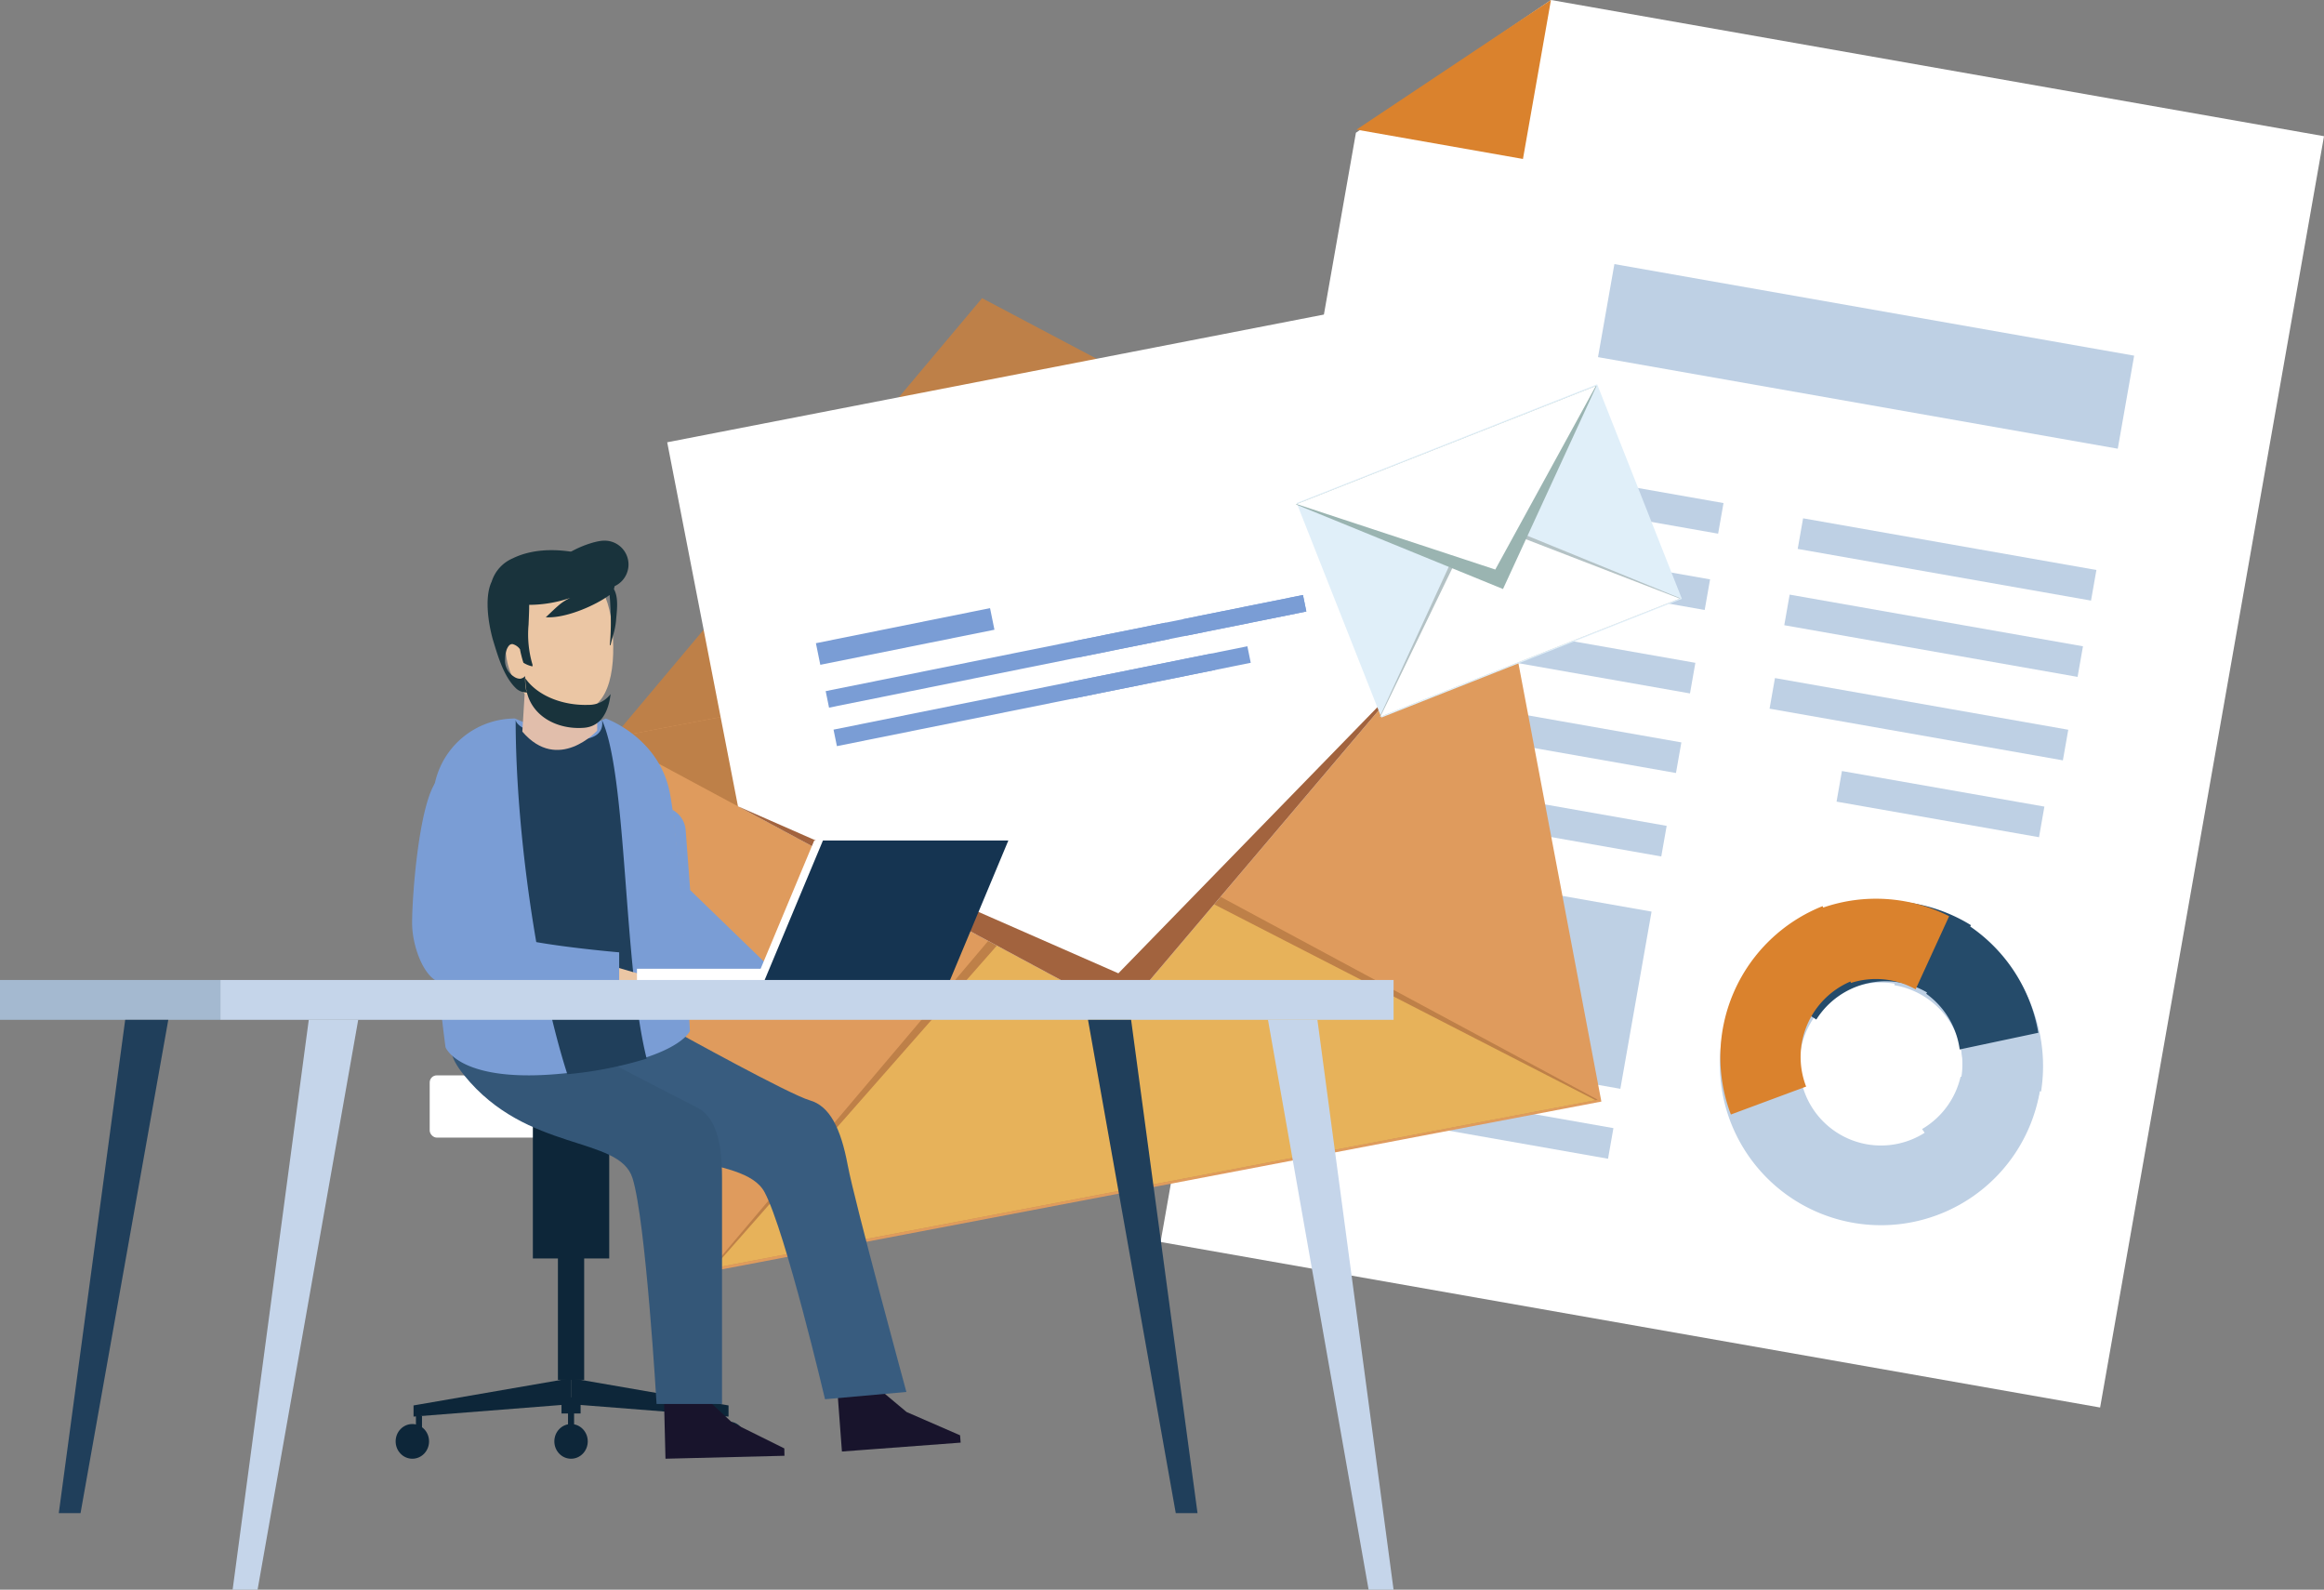 <svg xmlns="http://www.w3.org/2000/svg" width="303.571" height="207.604" viewBox="0 0 303.571 207.604"><rect x="0" y="0" width="303.571" height="207.604" fill="#808080" stroke="none"/><g transform="translate(-1089.527 -691.194)"><g transform="translate(1241.127 691.194)"><path d="M1234.235,853.387l122.725,21.618,29.246-166.024-100.979-17.788-25.475,17.335Z" transform="translate(-1234.235 -691.194)" fill="#fff"/><g transform="translate(79.549 67.687)"><rect width="38.904" height="4.058" transform="translate(41.989 10.746) rotate(-170.01)" fill="#bed0e4"/><rect width="38.904" height="4.058" transform="translate(40.234 20.711) rotate(-170.01)" fill="#bed0e4"/><rect width="38.904" height="4.058" transform="translate(38.314 31.609) rotate(-170.01)" fill="#bed0e4"/><rect width="26.85" height="4.058" transform="matrix(-0.985, -0.173, 0.173, -0.985, 35.197, 41.646)" fill="#bed0e4"/></g><g transform="translate(20.135 58.948)"><rect width="38.904" height="4.058" transform="translate(52.694 10.746) rotate(-170.01)" fill="#bed0e4"/><rect width="38.904" height="4.058" transform="translate(50.938 20.711) rotate(-170.01)" fill="#bed0e4"/><rect width="38.904" height="4.058" transform="translate(49.018 31.609) rotate(-170.01)" fill="#bed0e4"/><rect width="17.111" height="4.058" transform="translate(21.833 60.316) rotate(-170.01)" fill="#bed0e4"/><rect width="17.111" height="23.498" transform="translate(39.923 83.242) rotate(-170.01)" fill="#bed0e4"/><rect width="17.111" height="4.058" transform="translate(20.149 69.876) rotate(-170.01)" fill="#bed0e4"/><rect width="17.111" height="4.058" transform="translate(18.461 79.461) rotate(-170.01)" fill="#bed0e4"/><rect width="38.904" height="4.058" transform="translate(38.314 92.375) rotate(-170.01)" fill="#bed0e4"/><rect width="38.904" height="4.058" transform="translate(47.188 42.001) rotate(-170.01)" fill="#bed0e4"/><rect width="38.904" height="4.058" transform="translate(45.268 52.9) rotate(-170.01)" fill="#bed0e4"/></g><rect width="68.94" height="12.338" transform="translate(125.033 58.598) rotate(-170.01)" fill="#bed0e4"/><path d="M1258.661,708.122l21.746,3.831,3.657-20.759Z" transform="translate(-1233.072 -691.194)" fill="#da822d"/><g transform="translate(73.043 117.365)"><path d="M1328.791,804.075a21.052,21.052,0,1,0,16.934,24.49A21.053,21.053,0,0,0,1328.791,804.075Zm-5.687,31.181a10.641,10.641,0,1,1,12.378-8.559A10.642,10.642,0,0,1,1323.1,835.256Z" transform="translate(-1303.957 -803.199)" fill="#bed0e4"/><path d="M1344.89,828.36a21.2,21.2,0,0,0-17.136-24.178c-.048-.008-.094-.014-.144-.023l-1.881,10.316c.049.009.1.016.143.024a10.717,10.717,0,0,1,8.7,11.952l-.194-.036a10.689,10.689,0,0,1-5.029,6.843l5.974,8.637a21.152,21.152,0,0,0,9.372-13.571Z" transform="translate(-1302.921 -803.179)" fill="#bed0e4"/><path d="M1336.6,806.668a21.2,21.2,0,0,0-28.917,6.481c-.027.042-.05.083-.078.124l8.792,5.717c.027-.042.05-.083.078-.124a10.717,10.717,0,0,1,14.384-3.415l-.108.166a10.7,10.7,0,0,1,4.373,7.279l10.273-2.178a21.147,21.147,0,0,0-8.9-13.881Z" transform="translate(-1303.784 -803.21)" fill="#254b6a"/><path d="M1317.394,804.192a21.2,21.2,0,0,0-12.04,27.08c.017.045.036.089.053.134l9.831-3.649c-.016-.046-.038-.089-.053-.135a10.718,10.718,0,0,1,5.835-13.583l.068.185a10.688,10.688,0,0,1,8.452.83l4.376-9.546a21.149,21.149,0,0,0-16.453-1.128Z" transform="translate(-1303.954 -803.224)" fill="#da822d"/></g></g><g transform="translate(1169.317 730.133)"><path d="M1166.082,783.819l115.737-22.077,13.24,69.949-115.737,22.077Z" transform="translate(-1165.672 -726.773)" fill="#df9b5d"/><path d="M1178.179,851.964,1227.23,794l66.777,35.913Z" transform="translate(-1165.095 -725.237)" fill="#be8048"/><path d="M1178.459,851.815l49.142-55.869,66.1,33.935Z" transform="translate(-1165.082 -725.144)" fill="#e7b25a"/><path d="M1165.69,784.184l66.776,35.913,49.05-57.959Z" transform="translate(-1165.69 -726.754)" fill="#be8048"/><path d="M1165.971,785.736l48.2-57.373,67.034,35.439Z" transform="translate(-1165.677 -728.363)" fill="#be8048"/><path d="M1260.2,730.089,1172.718,747.1l9.245,47.539,50.169,26.981,37.317-43.995Z" transform="translate(-1165.355 -728.28)" fill="#fff"/><path d="M1231.232,814.287l-49.69-21.807,50.169,26.981,37.317-43.995Z" transform="translate(-1164.935 -726.119)" fill="#a2633e"/><g transform="translate(26.787 38.764)"><path d="M1214.581,769.821l-22.746,4.58-.575-2.82,22.746-4.58Z" transform="translate(-1191.26 -765.286)" fill="#7a9dd5"/><g transform="translate(1.277)"><path d="M1255.264,767.52l-62.346,12.553-.44-2.155,62.345-12.553Z" transform="translate(-1192.479 -765.364)" fill="#7a9dd5"/><path d="M1235.881,770.961l-11.984,2.413-.44-2.155,11.984-2.413Z" transform="translate(-1191.003 -765.2)" fill="#7a9dd5"/><path d="M1253.146,767.52l-15.74,3.169-.44-2.155,15.739-3.169Z" transform="translate(-1190.36 -765.364)" fill="#7a9dd5"/></g><g transform="translate(2.303 6.697)"><path d="M1243.309,774.806l-49.411,9.948-.44-2.155,49.411-9.948Z" transform="translate(-1193.458 -771.714)" fill="#7a9dd5"/><path d="M1246.558,773.912l-23.293,4.69-.44-2.156,23.293-4.69Z" transform="translate(-1192.06 -771.757)" fill="#7a9dd5"/></g></g></g><g transform="translate(1258.791 741.379)"><rect width="42.203" height="30.124" transform="translate(0.112 15.504) rotate(-21.553)" fill="#e0eff9"/><path d="M1261.55,781.773l12.226-26.549,27.061,11.053Z" transform="translate(-1250.599 -738.33)" fill="#b4c2c5"/><path d="M1261.645,781.7l12.448-25.7,26.64,10.278Z" transform="translate(-1250.594 -738.293)" fill="#fff"/><path d="M1251.1,754.773l27.062,11.053,12.225-26.549Z" transform="translate(-1251.097 -739.089)" fill="#9ab4b1"/><path d="M1251.192,754.732l25.957,8.548,13.13-23.965Z" transform="translate(-1251.092 -739.087)" fill="#fff"/></g><g transform="translate(1089.527 761.8)"><g transform="translate(51.681)"><rect width="33.309" height="8.13" rx="0.926" transform="translate(4.448 69.828)" fill="#fff"/><g transform="translate(0 75.262)"><g transform="translate(0 34.111)"><path d="M1141.09,868.009l20.574-1.619v-3.4l-20.574,3.561Z" transform="translate(-1138.752 -862.991)" fill="#0d2639"/><path d="M1181.3,868.009l-20.574-1.619v-3.4l20.574,3.561Z" transform="translate(-1137.817 -862.991)" fill="#0d2639"/><ellipse cx="2.182" cy="2.266" rx="2.182" ry="2.266" transform="translate(0 5.989)" fill="#0d2639"/><ellipse cx="2.182" cy="2.266" rx="2.182" ry="2.266" transform="translate(41.304 5.665)" fill="#0d2639"/><rect width="0.792" height="1.519" transform="translate(2.65 4.955)" fill="#0d2639"/><rect width="0.792" height="1.519" transform="translate(42.265 4.632)" fill="#0d2639"/><g transform="translate(20.73 2.509)"><ellipse cx="2.182" cy="2.266" rx="2.182" ry="2.266" transform="translate(0 3.48)" fill="#0d2639"/><rect width="0.792" height="2.426" transform="translate(1.786 1.813)" fill="#0d2639"/><rect width="2.494" height="2.104" transform="translate(0.935)" fill="#0d2639"/></g></g><g transform="translate(17.924)"><rect width="9.975" height="18.478" fill="#0d2639"/><rect width="3.429" height="19.586" transform="translate(3.273 14.741)" fill="#0d2639"/></g></g><g transform="translate(57.65 108.534)"><path d="M1210.036,871.327l-11.8.883-1.646.123-2.062.154-.554-7.4,5.869-.38,3.13,2.62,6.987,3.041Z" transform="translate(-1193.883 -862.07)" fill="#18142c"/><rect width="5.249" height="2.626" transform="matrix(0.997, -0.075, 0.075, 0.997, 0, 0.392)" fill="#ebc6a4"/></g><g transform="translate(35.063 109.718)"><path d="M1188.055,872.988l-11.826.294-1.65.041-2.067.051-.185-7.417,5.881-.088,3,2.773,6.827,3.385Z" transform="translate(-1172.328 -863.199)" fill="#18142c"/><rect width="5.249" height="2.626" transform="translate(0.036 0.131) rotate(-1.426)" fill="#ebc6a4"/></g><path d="M1186.184,840.764c-2.745-5.167-16.823-2.819-26.752-11.265s15.432-9.566,15.432-9.566,14.587,8.072,17.214,8.822,4.063,3.676,4.964,8.478,7.661,29.607,7.661,29.607l-10.628.953S1188.929,845.931,1186.184,840.764Z" transform="translate(-1137.988 -755.669)" fill="#385c7f"/><path d="M1169.471,838.921c-1.745-5.584-13.786-3.293-21.987-13.424s15.879-3.327,15.879-3.327,12.04,6.282,14.484,7.5,3.315,4.362,3.315,9.248v29.49h-8.55S1171.215,844.5,1169.471,838.921Z" transform="translate(-1138.529 -755.669)" fill="#345778"/><path d="M1145.169,823.686s1.849,4.964,16.105,3.355,15.822-5.468,15.822-5.468-1.216-23.712-2.612-31.041-8.377-9.771-8.377-9.771l-6.008,2.479-5.857-2.479a10.715,10.715,0,0,0-10.47,8.49C1141.679,797.976,1145.169,823.686,1145.169,823.686Z" transform="translate(-1138.656 -757.534)" fill="#7a9dd5"/><path d="M1160.854,827.18l-.28.029c-3.96-12.323-6.752-31.727-6.752-46.31,0,0-.151,1.624,6.077,2.48s5.169-2.48,5.169-2.48c3.338,7.11,2.805,32.068,5.866,44.268A50.621,50.621,0,0,1,1160.854,827.18Z" transform="translate(-1138.146 -757.528)" fill="#203f5b"/><g transform="translate(36.132 35.14)"><path d="M1175.1,794.8l.593,7.833,10.512,10.182c.137,1.817-2.952,3.9-4.769,4.034l-6.167-.822c-.353-6.044-1.079-17.311-1.922-23.9A3.317,3.317,0,0,1,1175.1,794.8Z" transform="translate(-1173.348 -792.133)" fill="#7a9dd5"/></g><path d="M1158.7,813.145l1.61-3.162,10.332,3a20.136,20.136,0,0,1,4.681-.5c4.078,0,7.385.991,7.385,2.215s-3.306,2.215-7.385,2.215a15.847,15.847,0,0,1-6.277-1.049Z" transform="translate(-1137.914 -756.143)" fill="#ebc6a4"/><path d="M1140.911,807.141c0-3.665.873-14.832,2.966-18.208s1.295-.049,3.932.074h0a4.811,4.811,0,0,1,4.569,5.017s-2.406,12.317-.655,14.026,16.235,2.929,16.235,2.929v8.551s-21.7-3.857-23.674-4.721S1140.908,810.025,1140.911,807.141Z" transform="translate(-1138.761 -757.217)" fill="#7a9dd5"/><path d="M1180.626,815.639a6.814,6.814,0,0,1,2.253-3.294,22.115,22.115,0,0,1,3.578-.278c4.078,0,7.384.991,7.384,2.215s-3.305,2.215-7.384,2.215A17.293,17.293,0,0,1,1180.626,815.639Z" transform="translate(-1136.869 -756.043)" fill="#ebc6a4"/><g transform="translate(12.009 1.24)"><path d="M1164.432,776.041v6.526s-5.1,5.588-9.776.131l.409-6.657Z" transform="translate(-1150.115 -758.999)" fill="#e1beab"/><path d="M1159.4,780.417q.187.027.377.041a5.821,5.821,0,0,0,4.191-1.282.214.214,0,0,0,0-.332.3.3,0,0,0-.38-.02,5.269,5.269,0,0,1-3.793,1.164,5.208,5.208,0,0,1-3.754-2.062.3.3,0,0,0-.376-.067.212.212,0,0,0-.059.326A5.866,5.866,0,0,0,1159.4,780.417Z" transform="translate(-1150.072 -758.914)" fill="#af7761"/><path d="M1166.438,769.291c.612,5.323-.078,11.08-4.259,11.455-4.345.391-8.935-2.088-9.547-7.411s2.245-10.35,6.38-11.228S1165.826,763.969,1166.438,769.291Z" transform="translate(-1150.215 -759.67)" fill="#ebc6a4"/><path d="M1166.822,764.858a2.077,2.077,0,0,0-.314-1.924,4.793,4.793,0,0,0-.327-.448,11.8,11.8,0,0,0-1.986-1.848c-.023,0-.049,0-.071.008-3.435-1.067-7.409-1.324-10.515.195a4.916,4.916,0,0,0-2.756,3.049c-.806,1.679-.566,4.386-.123,6.42.118.555.25,1.058.383,1.48.6,1.954,1.379,4.6,2.98,6.083a2.011,2.011,0,0,0,1.363.482c.026-.005.049-.008.071-.014-.057-.088-.116-.181-.169-.279a7.253,7.253,0,0,1-.123-1.844,1.1,1.1,0,0,1-.664.348,1.4,1.4,0,0,1-.787-.263,2.494,2.494,0,0,1-1.182-2.259,4.6,4.6,0,0,1,.141-1.044c.005,0,.005-.013.01-.018a1.8,1.8,0,0,1,.343-.718.611.611,0,0,1,.467-.229,1.7,1.7,0,0,1,.941.614c.019.025.036.05.052.071.049.28.111.555.182.826.073.313.167.625.265.93a3.623,3.623,0,0,0,1.178.478l.017-.2a13.917,13.917,0,0,1-.521-5.258c.016-.435.038-.871.051-1.306.017-.405.028-.808.028-1.21l0-.064a16.743,16.743,0,0,0,5.374-.912,6.48,6.48,0,0,0-1.633,1.07c-.163.139-.319.283-.474.427-.372.347-.73.7-1.1,1.032,2.128.153,5.305-1.025,7.464-2.326.31-.192.6-.381.862-.571l.007.008.009.013c.04.46.071.925.092,1.4a33.885,33.885,0,0,1-.066,5.113.917.917,0,0,1,.1.008c.087-.448.215-.884.336-1.32a9.633,9.633,0,0,0,.367-1.814C1167.192,767.819,1167.486,766,1166.822,764.858Z" transform="translate(-1150.322 -759.773)" fill="#19333c"/></g><path d="M1158.719,762.266c0,1.72,4.678,2.551,6.44,2.551a3.114,3.114,0,1,0,0-6.227C1163.4,758.59,1158.719,760.547,1158.719,762.266Z" transform="translate(-1137.912 -758.59)" fill="#19333c"/><path d="M1163.271,779.217a3.534,3.534,0,0,0,2.895-1.413c-.279,2.357-1.267,4.227-3.463,4.406-3.465.283-7.125-1.511-7.613-5.362a8.192,8.192,0,0,1-.065-1.1C1156.711,778.144,1160.092,779.328,1163.271,779.217Z" transform="translate(-1138.088 -757.773)" fill="#19333c"/><g transform="translate(31.523 39.161)"><rect width="17.527" height="2.452" transform="translate(0 16.745)" fill="#fff"/><path d="M1183.486,814.93h24.219l7.923-18.959h-24.219Z" transform="translate(-1168.256 -795.971)" fill="#fff"/><path d="M1184.572,814.93h24.219l7.923-18.959h-24.219Z" transform="translate(-1168.204 -795.971)" fill="#153451"/></g></g><g transform="translate(0 57.373)"><rect width="153.248" height="5.202" transform="translate(28.786)" fill="#c5d5ea"/><rect width="28.786" height="5.202" fill="#a4b9d0"/><path d="M1118.532,892.744h3.26l13.145-74.423h-6.458Z" transform="translate(-1088.146 -813.119)" fill="#c5d5ea"/><path d="M1096.857,882.741h2.842l11.462-64.42h-5.631Z" transform="translate(-1089.178 -813.119)" fill="#203f5b"/><path d="M1264.032,892.744h-3.26l-13.145-74.423h6.457Z" transform="translate(-1081.998 -813.119)" fill="#c5d5ea"/><path d="M1239.492,882.741h-2.842l-11.462-64.42h5.63Z" transform="translate(-1083.067 -813.119)" fill="#203f5b"/></g></g></g></svg>